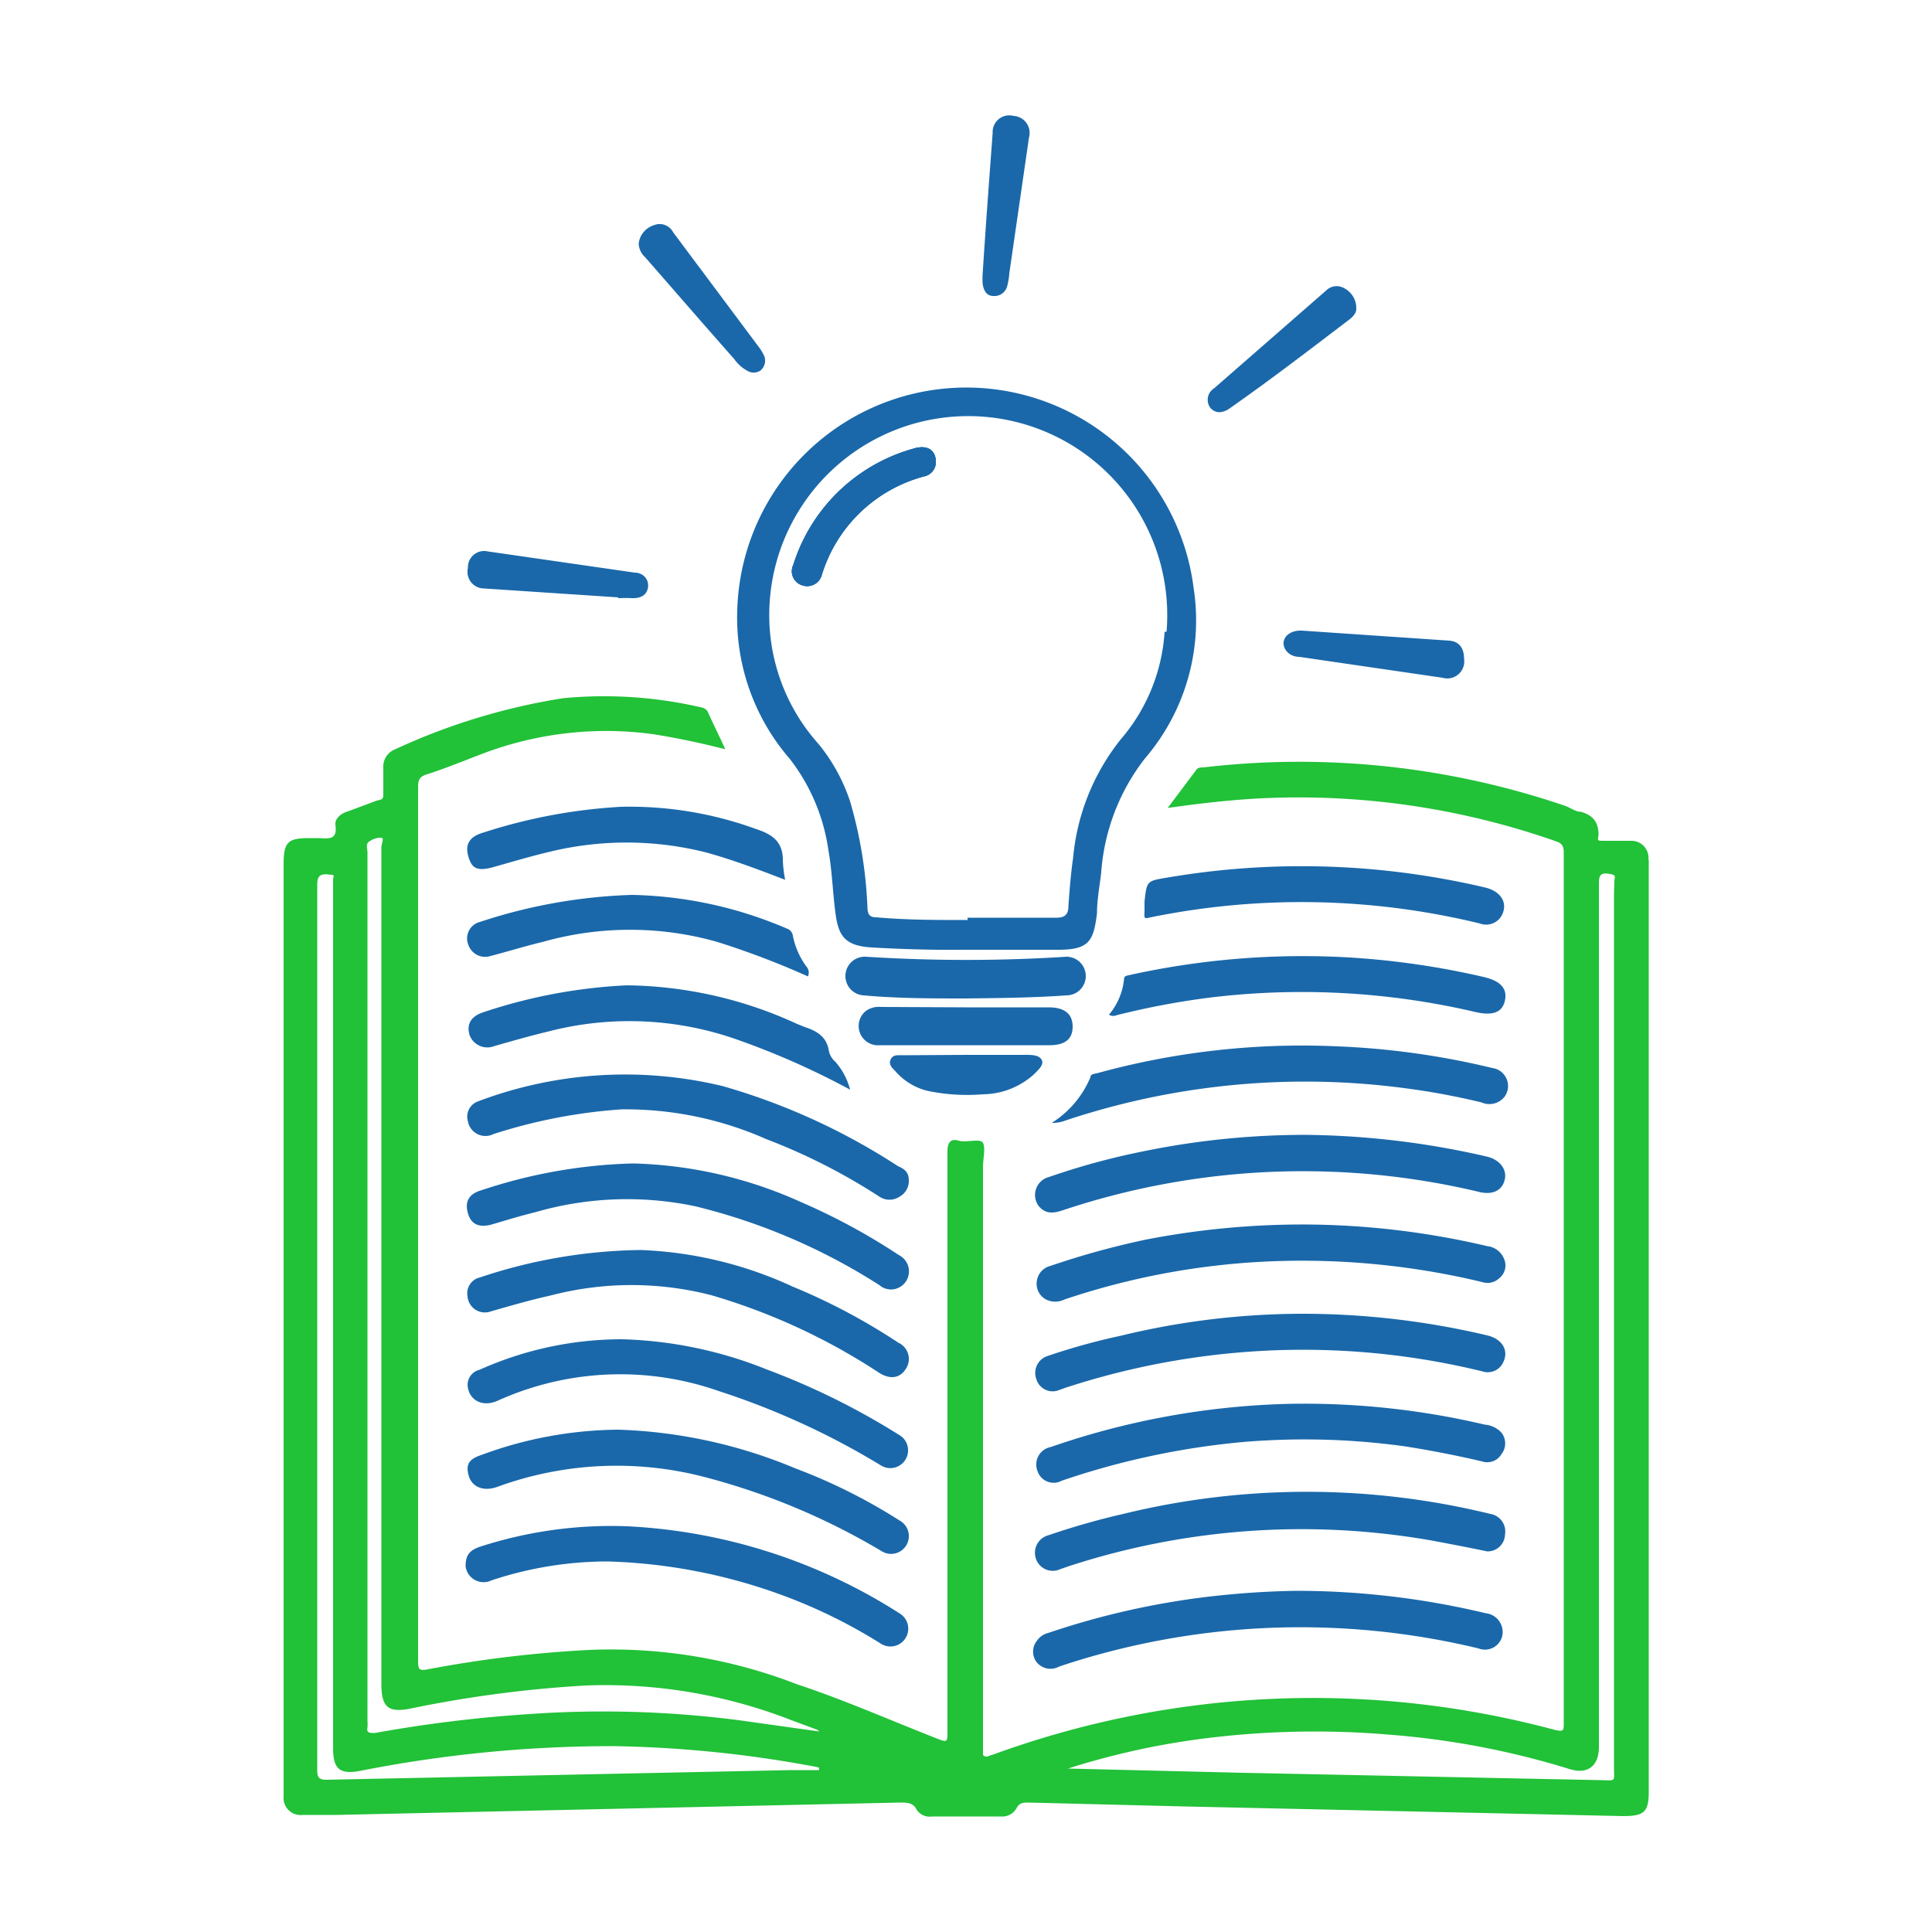 <svg id="Layer_1" data-name="Layer 1" xmlns="http://www.w3.org/2000/svg" viewBox="0 0 50 50"><defs><style>.cls-1{fill:#21c138;}.cls-2{fill:#1a68aa;}</style></defs><path class="cls-1" d="M42.66,22.25a.44.44,0,0,0-.45-.49c-.23,0-.45,0-.67,0s-.19,0-.17-.15c0-.34-.15-.51-.45-.6-.14,0-.27-.1-.4-.15a21.31,21.31,0,0,0-9.37-1c-.06,0-.14,0-.18.05l-.75,1c.84-.12,1.63-.21,2.43-.25a20.1,20.1,0,0,1,7.61,1.11c.16.05.21.12.21.3V44.59c0,.2,0,.23-.23.18a24.12,24.12,0,0,0-14.57.65c-.07,0-.13.09-.23,0v-.4l0-14.82c0-.21.07-.49,0-.62s-.42,0-.63-.06-.29.05-.29.28v15c0,.29,0,.3-.28.19-1.2-.47-2.4-1-3.61-1.4a13.33,13.33,0,0,0-5.38-.89,30.81,30.81,0,0,0-4.17.5c-.24.05-.26,0-.26-.22,0-1.83,0-3.66,0-5.5q0-8.54,0-17.06c0-.21,0-.32.26-.39.49-.16,1-.37,1.45-.54A9,9,0,0,1,16.9,19c.63.1,1.24.23,1.87.39-.15-.33-.3-.63-.44-.94a.22.22,0,0,0-.17-.14,11.12,11.12,0,0,0-3.59-.24,16.39,16.39,0,0,0-4.34,1.32.48.48,0,0,0-.31.48c0,.21,0,.42,0,.62s0,.19-.17.23L9,21c-.18.05-.34.19-.32.35.06.4-.19.35-.42.34H8c-.56,0-.66.11-.66.68V46.49a.44.44,0,0,0,.49.48h.88l14.59-.32c.17,0,.33,0,.42.18a.4.4,0,0,0,.4.18h1.77a.43.43,0,0,0,.41-.2c.08-.16.18-.16.32-.16l4,.1L42,47c.55,0,.67-.1.67-.64V22.25ZM21.2,45.81h-.74l-12,.25c-.21,0-.25-.06-.25-.25q0-11.46,0-22.91c0-.21.06-.29.27-.27s.15,0,.14.15V45.24c0,.54.17.69.7.59a33.59,33.59,0,0,1,6.55-.64,30.67,30.67,0,0,1,5.32.55Zm0-1-2.07-.29a27.36,27.36,0,0,0-5.43-.16,35.17,35.17,0,0,0-4,.49c-.13,0-.22,0-.19-.14a1,1,0,0,0,0-.17V22.06c0-.1-.06-.23.06-.29a.5.5,0,0,1,.3-.09c.08,0,0,.16,0,.25V43.58c0,.61.18.76.79.63a31.1,31.1,0,0,1,4.51-.59,13.25,13.25,0,0,1,5.29.89l.7.26ZM41.77,23.15V45.74c0,.37.07.34-.34.33l-9.26-.19-4.53-.11A19.76,19.76,0,0,1,31.1,45a22.84,22.84,0,0,1,4.82-.11,21.35,21.35,0,0,1,4.69.89c.5.16.77-.1.77-.57,0-7.44,0-14.88,0-22.32,0-.17,0-.31.23-.28s.18.06.17.19Z"/><path class="cls-2" d="M24.22,11.94a.38.38,0,0,1-.31.39,3.79,3.79,0,0,0-2.64,2.54.39.39,0,0,1-.5.28.38.38,0,0,1-.24-.53,4.53,4.53,0,0,1,3.08-3C24,11.49,24.21,11.65,24.22,11.94Z"/><path class="cls-2" d="M30.89,15.21a5.93,5.93,0,0,0-11.81.58,5.58,5.58,0,0,0,1.36,3.85,5,5,0,0,1,1,2.37c.1.56.11,1.12.19,1.68s.27.79.93.83,1.61.07,2.33.06c.89,0,1.69,0,2.5,0s.91-.24,1-.94c0-.36.07-.71.11-1.07a5.43,5.43,0,0,1,1.13-2.94A5.49,5.49,0,0,0,30.89,15.21Zm-.75,1.14A4.73,4.73,0,0,1,29,19.14a5.75,5.75,0,0,0-1.23,3.08c-.06.41-.09.82-.12,1.23,0,.2-.08.3-.3.3-.77,0-1.54,0-2.31,0v.06c-.79,0-1.57,0-2.36-.07-.16,0-.22-.06-.23-.23A11.31,11.31,0,0,0,22,20.74a4.63,4.63,0,0,0-.82-1.49,5,5,0,0,1-1.27-3.19,5.15,5.15,0,1,1,10.28.29Z"/><path class="cls-2" d="M33.54,41.17a21.1,21.1,0,0,1,4.91.58.49.49,0,0,1,.43.58.46.46,0,0,1-.62.33,19.68,19.68,0,0,0-10.85.47.46.46,0,0,1-.58-.11.45.45,0,0,1,0-.55.5.5,0,0,1,.3-.21,20.44,20.44,0,0,1,4.08-.93A22.63,22.63,0,0,1,33.54,41.17Z"/><path class="cls-2" d="M33.79,29.37a21.67,21.67,0,0,1,4.68.56c.35.08.54.34.47.61s-.31.4-.69.3a19.63,19.63,0,0,0-10.74.48c-.24.08-.45.11-.63-.11a.48.48,0,0,1,.27-.75,18.42,18.42,0,0,1,2.42-.66A20.83,20.83,0,0,1,33.79,29.37Z"/><path class="cls-2" d="M38.49,40.15c-.48-.1-1-.2-1.43-.28a19.43,19.43,0,0,0-9.39.66l-.23.08a.46.46,0,0,1-.63-.27.47.47,0,0,1,.33-.61,19.17,19.17,0,0,1,1.93-.55,20,20,0,0,1,9.5,0,.46.46,0,0,1,.38.53A.45.45,0,0,1,38.49,40.15Z"/><path class="cls-2" d="M33.43,36.33a20.41,20.41,0,0,1,5,.54.65.65,0,0,1,.43.21.45.45,0,0,1,0,.55.43.43,0,0,1-.51.19c-.68-.16-1.36-.29-2-.39a18.94,18.94,0,0,0-4.19-.11,20.17,20.17,0,0,0-4.68,1,.44.44,0,0,1-.63-.25.46.46,0,0,1,.34-.62A20.29,20.29,0,0,1,33.43,36.33Z"/><path class="cls-2" d="M33.71,34a20.75,20.75,0,0,1,4.78.56c.38.09.56.38.42.68a.44.44,0,0,1-.55.25,19.53,19.53,0,0,0-6.14-.5,19.8,19.8,0,0,0-4.63.92l-.17.06a.44.44,0,0,1-.6-.28.46.46,0,0,1,.3-.6A16.8,16.8,0,0,1,29,34.57,20,20,0,0,1,33.71,34Z"/><path class="cls-2" d="M33.81,31.69a20.92,20.92,0,0,1,4.68.56.53.53,0,0,1,.45.37.42.42,0,0,1-.14.46.44.44,0,0,1-.44.1,19.92,19.92,0,0,0-5-.55,19.17,19.17,0,0,0-5.81,1,.54.54,0,0,1-.48,0,.46.46,0,0,1-.24-.45.47.47,0,0,1,.36-.42,21,21,0,0,1,2.47-.68A21.27,21.27,0,0,1,33.81,31.69Z"/><path class="cls-2" d="M16.39,30.11a11.2,11.2,0,0,1,4.34,1,16.26,16.26,0,0,1,2.53,1.37.47.47,0,0,1,.18.69.46.46,0,0,1-.68.09A15.73,15.73,0,0,0,18,31.22a8.54,8.54,0,0,0-4.14.15c-.37.09-.73.2-1.1.31s-.57,0-.65-.28,0-.5.36-.6A13.39,13.39,0,0,1,16.39,30.11Z"/><path class="cls-2" d="M16.58,32.35a10.27,10.27,0,0,1,3.94.95,15.87,15.87,0,0,1,2.73,1.45.46.46,0,0,1,.19.68c-.15.24-.41.28-.7.09a16.13,16.13,0,0,0-4.33-2,8.25,8.25,0,0,0-4.13,0c-.54.12-1.06.27-1.58.42a.45.45,0,0,1-.6-.39.42.42,0,0,1,.32-.49A13.57,13.57,0,0,1,16.58,32.35Z"/><path class="cls-2" d="M23.52,30.55a.46.46,0,0,1-.24.42.47.47,0,0,1-.52,0,15.53,15.53,0,0,0-2.93-1.49,9,9,0,0,0-3.74-.77,13.83,13.83,0,0,0-3.32.64.46.46,0,0,1-.66-.33.42.42,0,0,1,.27-.52,10.77,10.77,0,0,1,6.33-.39,16.74,16.74,0,0,1,4.53,2.07C23.45,30.27,23.52,30.37,23.52,30.55Z"/><path class="cls-2" d="M16.1,34.66a10.79,10.79,0,0,1,3.74.78,18.75,18.75,0,0,1,3.42,1.69.46.46,0,1,1-.47.79A19.79,19.79,0,0,0,18.6,36a7.7,7.7,0,0,0-5.72.25c-.38.17-.71,0-.77-.33a.4.4,0,0,1,.3-.47A9,9,0,0,1,16.1,34.66Z"/><path class="cls-2" d="M16,37a12.89,12.89,0,0,1,4.58,1,14.49,14.49,0,0,1,2.7,1.35.46.46,0,1,1-.47.79,17.62,17.62,0,0,0-4.52-1.9,9,9,0,0,0-5.42.24c-.36.13-.66,0-.74-.29s0-.43.34-.54A10.39,10.39,0,0,1,16,37Z"/><path class="cls-2" d="M16.24,39.5a14.38,14.38,0,0,1,7.05,2.26.46.46,0,1,1-.49.78,13.62,13.62,0,0,0-2.51-1.24,14.27,14.27,0,0,0-4.57-.89,9.55,9.55,0,0,0-3,.49.47.47,0,0,1-.67-.36c0-.26.07-.41.37-.51A11,11,0,0,1,16.24,39.5Z"/><path class="cls-2" d="M27.22,29.06a2.57,2.57,0,0,0,1-1.18c0-.09.12-.09.19-.11a20,20,0,0,1,6.21-.69,20.42,20.42,0,0,1,4,.56.47.47,0,0,1,.32.74.5.5,0,0,1-.6.15,18.67,18.67,0,0,0-2-.37,19.61,19.61,0,0,0-8.77.84A.89.89,0,0,1,27.22,29.06Z"/><path class="cls-2" d="M28.7,26.26a1.68,1.68,0,0,0,.39-.92c0-.1.1-.09.16-.11a20.82,20.82,0,0,1,5.51-.46,21,21,0,0,1,3.62.51c.44.1.63.29.57.6s-.3.42-.77.31a19.73,19.73,0,0,0-6.89-.37,20.53,20.53,0,0,0-2.34.44C28.87,26.28,28.8,26.32,28.7,26.26Z"/><path class="cls-2" d="M22,28.2a20.28,20.28,0,0,0-2.88-1.28,8.37,8.37,0,0,0-4.95-.22c-.46.11-.91.24-1.37.37a.49.49,0,0,1-.65-.29c-.08-.29.05-.49.38-.59a13.67,13.67,0,0,1,3.7-.69,10.78,10.78,0,0,1,4.4,1l.2.08c.3.1.56.24.62.61a.51.51,0,0,0,.17.29A1.74,1.74,0,0,1,22,28.2Z"/><path class="cls-2" d="M29.62,23.58c0-.07,0-.16,0-.25.06-.54.06-.53.6-.62a20.69,20.69,0,0,1,8.22.26c.37.09.56.35.46.64a.46.46,0,0,1-.6.29,19.52,19.52,0,0,0-8.52-.16C29.61,23.78,29.61,23.78,29.62,23.58Z"/><path class="cls-2" d="M20.91,25.27a21.32,21.32,0,0,0-2.37-.9,8.28,8.28,0,0,0-4.47,0c-.46.11-.91.25-1.37.37a.46.46,0,0,1-.58-.29.44.44,0,0,1,.3-.59,13.83,13.83,0,0,1,3.94-.7,10.65,10.65,0,0,1,4,.87.23.23,0,0,1,.16.19,2,2,0,0,0,.37.82A.24.24,0,0,1,20.91,25.27Z"/><path class="cls-2" d="M20.32,22.77c-.7-.27-1.36-.52-2.05-.71a8.41,8.41,0,0,0-4.11,0c-.46.11-.93.25-1.39.38s-.57,0-.65-.28,0-.5.38-.61a14.07,14.07,0,0,1,3.57-.67,9.55,9.55,0,0,1,3.51.58c.43.14.68.34.68.8A3.25,3.25,0,0,0,20.32,22.77Z"/><path class="cls-2" d="M25,25.84c-.88,0-1.77,0-2.65-.08a.5.5,0,1,1,.06-1,40.85,40.85,0,0,0,5.19,0,.5.5,0,1,1,0,1C26.77,25.82,25.89,25.83,25,25.84Z"/><path class="cls-2" d="M25,26.07h2.14c.41,0,.62.17.62.5s-.21.48-.6.48H22.77a.5.5,0,0,1-.37-.88.57.57,0,0,1,.4-.11Z"/><path class="cls-2" d="M16.53,6.3a.56.56,0,0,1,.39-.47.39.39,0,0,1,.5.18l2.24,3a1.13,1.13,0,0,1,.12.21.33.33,0,0,1-.1.37.32.32,0,0,1-.35,0A1,1,0,0,1,19,9.29c-.78-.88-1.54-1.76-2.31-2.64A.49.49,0,0,1,16.53,6.3Z"/><path class="cls-2" d="M37.89,17.05a.44.44,0,0,1-.56.49L33.63,17c-.26,0-.43-.2-.41-.38s.21-.31.47-.3l3.82.26C37.76,16.6,37.89,16.77,37.89,17.05Z"/><path class="cls-2" d="M35.1,8c0,.08-.06.18-.18.27-1,.76-2,1.53-3.07,2.28-.17.13-.38.18-.53,0a.35.35,0,0,1,.1-.5l2.91-2.54a.38.38,0,0,1,.44-.06A.58.58,0,0,1,35.1,8Z"/><path class="cls-2" d="M25.43,7.1c.08-1.24.17-2.45.26-3.66A.43.43,0,0,1,26.23,3a.44.44,0,0,1,.4.56l-.51,3.52a1.67,1.67,0,0,1-.05.31.34.34,0,0,1-.36.27c-.19,0-.26-.16-.28-.33A1.91,1.91,0,0,1,25.43,7.1Z"/><path class="cls-2" d="M16,15.46l-3.47-.23a.43.43,0,0,1-.42-.53.42.42,0,0,1,.51-.43l3.81.55c.2,0,.37.16.34.38s-.22.29-.42.28-.23,0-.35,0Z"/><path class="cls-2" d="M25,27.3c.52,0,1,0,1.55,0,.15,0,.34,0,.41.13s-.11.28-.22.39a2,2,0,0,1-1.3.5A5,5,0,0,1,24,28.23a1.6,1.6,0,0,1-.83-.51c-.08-.08-.18-.17-.12-.3s.18-.11.28-.11Z"/><path class="cls-2" d="M24.22,11.94a.38.38,0,0,1-.31.39,3.79,3.79,0,0,0-2.64,2.54.39.39,0,0,1-.5.28.38.38,0,0,1-.24-.53,4.53,4.53,0,0,1,3.08-3C24,11.49,24.21,11.65,24.22,11.94Z"/><path class="cls-2" d="M24.22,11.94a.38.38,0,0,1-.31.39,3.79,3.79,0,0,0-2.64,2.54.39.39,0,0,1-.5.28.38.38,0,0,1-.24-.53,4.53,4.53,0,0,1,3.08-3C24,11.49,24.21,11.65,24.22,11.94Z"/></svg>